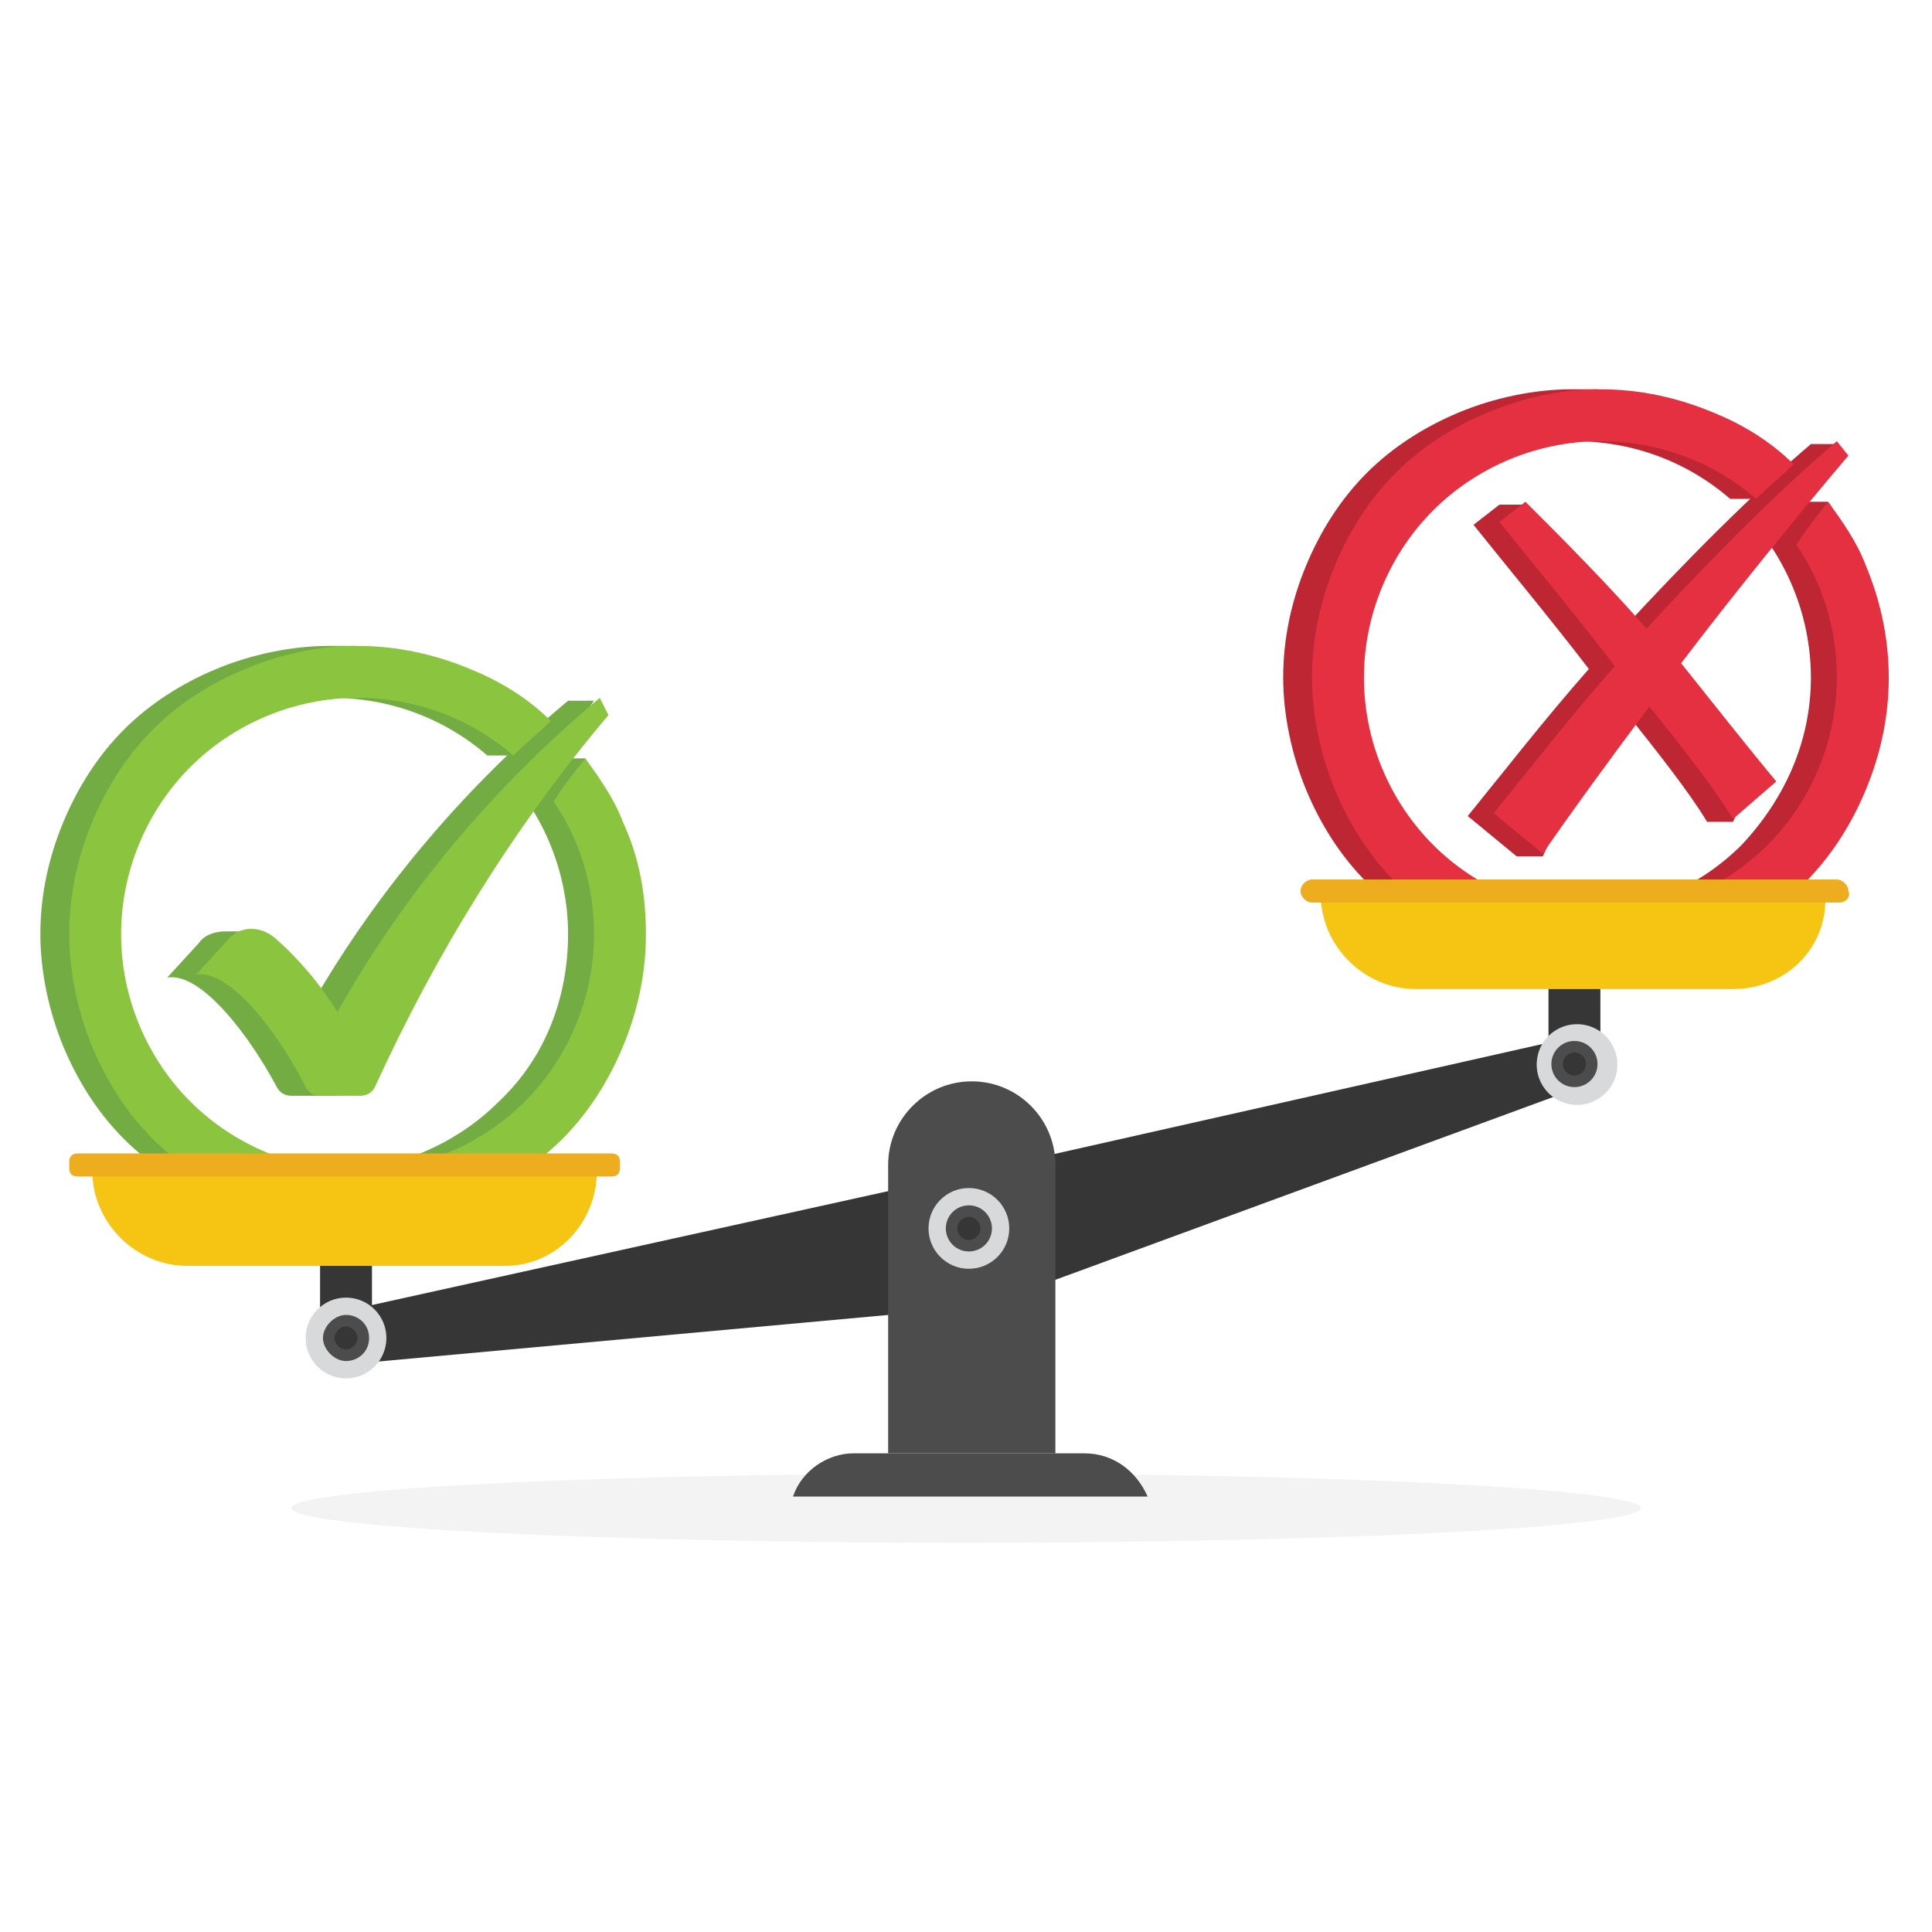 <?xml version="1.0" encoding="utf-8"?>
<!-- Generator: Adobe Illustrator 25.4.1, SVG Export Plug-In . SVG Version: 6.00 Build 0)  -->
<svg version="1.1" id="Layer_1" xmlns="http://www.w3.org/2000/svg" xmlns:xlink="http://www.w3.org/1999/xlink" x="0px" y="0px"
	 viewBox="0 0 67 67" style="enable-background:new 0 0 67 67;" xml:space="preserve">
<style type="text/css">
	.st0{fill:#BF2634;}
	.st1{fill:#E43040;}
	.st2{fill:#73AC43;}
	.st3{fill:#8BC53F;}
	.st4{fill:#F3F3F3;}
	.st5{fill:#363636;}
	.st6{fill:#D8D9DA;}
	.st7{fill:#4C4C4C;}
	.st8{fill:#F6C513;}
	.st9{fill:#EEAC1F;}
</style>
<g>
	<g>
		<path class="st0" d="M63.7,15.4h-0.9c-2,1.7-4.3,4-6.6,6.5c-1.3-1.5-3.3-4.4-3.3-4.4H52l-0.9,0.7c1.2,1.5,2.7,3.3,4,5
			c-1.5,1.7-2.9,3.5-4.2,5.1l1.7,1.4h0.9c0,0,1.6-3.5,2.8-5.1c1.2,1.5,2.3,2.9,2.9,3.9h0.9l0.6-1.3c-1-1.2-2.1-2.6-3.3-4.1
			C59.3,20.5,62,17.3,63.7,15.4z"/>
		<path class="st0" d="M63.8,19.6c-0.3-0.7-0.4-2.2-0.4-2.2l-0.9,0c-0.3-0.3-0.6-0.7-0.9-1c-0.9-0.9-2-1.6-3.2-2.1
			c-1-0.4-3-0.8-3-0.8h-0.9c-1.3,0-2.7,0.3-3.9,0.8c-1.2,0.5-2.3,1.2-3.2,2.1c-0.9,0.9-1.6,2-2.1,3.2c-0.5,1.2-0.8,2.5-0.8,3.9
			c0,1.3,0.3,2.7,0.8,3.9c0.5,1.2,1.2,2.3,2.1,3.2c0.9,0.9,2,1.6,3.2,2.1c1.2,0.5,2.5,0.8,3.9,0.8c0.5,0,0.9,0,0.9,0
			c1-0.1,2-0.4,3-0.8c1.2-0.5,2.3-1.2,3.2-2.1c0.9-0.9,1.6-2,2.1-3.2c0.5-1.2,0.8-2.5,0.8-3.9C64.6,22.1,64.3,20.8,63.8,19.6z
			 M60.4,29.3c-1.5,1.5-3.6,2.4-5.8,2.4s-4.3-0.9-5.8-2.4c-1.5-1.5-2.4-3.6-2.4-5.8s0.9-4.3,2.4-5.8c1.5-1.5,3.6-2.4,5.8-2.4
			c2,0,3.9,0.7,5.4,2l0.9,0c0,0-0.5,0.3-0.5,0.4c1.5,1.5,2.4,3.6,2.4,5.8S61.9,27.7,60.4,29.3z"/>
		<path class="st1" d="M64.7,19.6c-0.3-0.8-0.8-1.5-1.3-2.2c-0.4,0.5-0.8,1-1.1,1.5c0.9,1.3,1.4,2.9,1.4,4.6c0,2.2-0.9,4.3-2.4,5.8
			c-1.5,1.5-3.6,2.4-5.8,2.4s-4.3-0.9-5.8-2.4c-1.5-1.5-2.4-3.6-2.4-5.8s0.9-4.3,2.4-5.8c1.5-1.5,3.6-2.4,5.8-2.4c2,0,3.9,0.7,5.4,2
			c0.4-0.4,0.9-0.8,1.3-1.2c-0.8-0.8-1.8-1.4-2.8-1.8c-1.2-0.5-2.5-0.8-3.9-0.8s-2.7,0.3-3.9,0.8c-1.2,0.5-2.3,1.2-3.2,2.1
			c-0.9,0.9-1.6,2-2.1,3.2c-0.5,1.2-0.8,2.5-0.8,3.9c0,1.3,0.3,2.7,0.8,3.9c0.5,1.2,1.2,2.3,2.1,3.2c0.9,0.9,2,1.6,3.2,2.1
			c1.2,0.5,2.5,0.8,3.9,0.8s2.7-0.3,3.9-0.8c1.2-0.5,2.3-1.2,3.2-2.1c0.9-0.9,1.6-2,2.1-3.2c0.5-1.2,0.8-2.5,0.8-3.9
			C65.5,22.1,65.2,20.8,64.7,19.6z"/>
		<g>
			<path class="st1" d="M64.1,15.8l-0.4-0.5c-2,1.7-4.3,4-6.6,6.5c-1.4-1.6-2.9-3.1-4.2-4.4L52,18.1c1.2,1.5,2.7,3.3,4,5
				c-1.5,1.7-2.9,3.5-4.2,5.1l1.7,1.4c0.9-1.3,2.2-3.1,3.7-5.1c1.2,1.5,2.3,2.9,2.9,3.9l1.5-1.3c-1-1.2-2.1-2.6-3.3-4.1
				C60.2,20.5,62.4,17.8,64.1,15.8z"/>
		</g>
	</g>
	<g>
		<path class="st2" d="M20.7,28.5c-0.3-0.7-0.4-2.2-0.4-2.2l-0.9,0c-0.3-0.3-0.6-0.7-0.9-1c-0.9-0.9-2-1.6-3.2-2.1
			c-1-0.4-3-0.8-3-0.8h-0.9c-1.3,0-2.7,0.3-3.9,0.8c-1.2,0.5-2.3,1.2-3.2,2.1c-0.9,0.9-1.6,2-2.1,3.2c-0.5,1.2-0.8,2.5-0.8,3.9
			c0,1.3,0.3,2.7,0.8,3.9c0.5,1.2,1.2,2.3,2.1,3.2c0.9,0.9,2,1.6,3.2,2.1c1.2,0.5,2.5,0.8,3.9,0.8c0.5,0,0.9,0,0.9,0
			c1-0.1,2-0.4,3-0.8c1.2-0.5,2.3-1.2,3.2-2.1c0.9-0.9,1.6-2,2.1-3.2c0.5-1.2,0.8-2.5,0.8-3.9C21.5,31.1,21.3,29.8,20.7,28.5z
			 M17.3,38.2c-1.5,1.5-3.6,2.4-5.8,2.4s-4.3-0.9-5.8-2.4c-1.5-1.5-2.4-3.6-2.4-5.8c0-2.2,0.9-4.3,2.4-5.8s3.6-2.4,5.8-2.4
			c2,0,3.9,0.7,5.4,2l0.9,0c0,0-0.5,0.3-0.5,0.4c1.5,1.5,2.4,3.6,2.4,5.8C19.7,34.6,18.9,36.7,17.3,38.2z"/>
		<g>
			<path class="st2" d="M10.6,35.2c2.3-4.1,5.4-7.8,9.1-10.9h0.9l-0.5,0.7c-3.3,3.9-6,8-8.1,12.7c-0.1,0.2-0.2,0.3-0.4,0.3
				c-0.6,0-1,0-1.5,0c-0.2,0-0.4-0.1-0.5-0.3C8.7,36,7,33.7,5.8,33.9l1.1-1.2c0.2-0.3,0.6-0.4,0.9-0.4h0.8L10.6,35.2z"/>
		</g>
		<path class="st3" d="M21.6,28.5c-0.3-0.8-0.8-1.5-1.3-2.2c-0.4,0.5-0.8,1-1.1,1.5c0.9,1.3,1.4,2.9,1.4,4.6c0,2.2-0.9,4.3-2.4,5.8
			c-1.5,1.5-3.6,2.4-5.8,2.4s-4.3-0.9-5.8-2.4c-1.5-1.5-2.4-3.6-2.4-5.8c0-2.2,0.9-4.3,2.4-5.8s3.6-2.4,5.8-2.4c2,0,3.9,0.7,5.4,2
			c0.4-0.4,0.9-0.8,1.3-1.2c-0.8-0.8-1.8-1.4-2.8-1.8c-1.2-0.5-2.5-0.8-3.9-0.8s-2.7,0.3-3.9,0.8c-1.2,0.5-2.3,1.2-3.2,2.1
			c-0.9,0.9-1.6,2-2.1,3.2c-0.5,1.2-0.8,2.5-0.8,3.9c0,1.3,0.3,2.7,0.8,3.9c0.5,1.2,1.2,2.3,2.1,3.2c0.9,0.9,2,1.6,3.2,2.1
			c1.2,0.5,2.5,0.8,3.9,0.8s2.7-0.3,3.9-0.8c1.2-0.5,2.3-1.2,3.2-2.1c0.9-0.9,1.6-2,2.1-3.2c0.5-1.2,0.8-2.5,0.8-3.9
			C22.4,31.1,22.2,29.8,21.6,28.5z"/>
		<g>
			<path class="st3" d="M21.1,24.8c-3.3,3.9-6,8.3-8.1,12.9c-0.1,0.2-0.3,0.3-0.5,0.3c-0.5,0-0.9,0-1.4,0c-0.2,0-0.4-0.1-0.5-0.3
				c-0.9-1.8-2.6-4.1-3.8-3.9l1.1-1.2c0.4-0.5,1.1-0.5,1.6-0.1c1.4,1.2,2.2,2.6,2.2,2.6c2.3-4.1,5.4-7.8,9.1-10.9L21.1,24.8z"/>
		</g>
	</g>
	<g>
		<ellipse class="st4" cx="33.5" cy="52.3" rx="23.4" ry="1.2"/>
		<g>
			<g>
				<polygon class="st5" points="33.1,40.8 34.1,45.3 12.2,47.3 11.8,45.5 				"/>
				<polygon class="st5" points="33.1,40.8 34.1,45.3 54.8,37.7 54.4,36 				"/>
				<g>
					<rect x="11.1" y="43" class="st5" width="1.8" height="4.3"/>
					<circle class="st6" cx="12" cy="46.4" r="1.4"/>
					<path class="st7" d="M12.8,46.4c0,0.5-0.4,0.8-0.8,0.8s-0.8-0.4-0.8-0.8s0.4-0.8,0.8-0.8S12.8,45.9,12.8,46.4z"/>
					<path class="st5" d="M12.4,46.4c0,0.2-0.2,0.4-0.4,0.4c-0.2,0-0.4-0.2-0.4-0.4c0-0.2,0.2-0.4,0.4-0.4
						C12.2,46,12.4,46.2,12.4,46.4z"/>
					<g>
						<path class="st8" d="M17.5,43.9h-11c-1.8,0-3.3-1.5-3.3-3.3l0,0h17.5l0,0C20.7,42.4,19.3,43.9,17.5,43.9z"/>
						<path class="st9" d="M21.2,40.8H2.7c-0.2,0-0.3-0.1-0.3-0.3v-0.2c0-0.2,0.1-0.3,0.3-0.3h18.5c0.2,0,0.3,0.1,0.3,0.3v0.2
							C21.5,40.7,21.4,40.8,21.2,40.8z"/>
					</g>
				</g>
				<g>
					<rect x="53.7" y="33.4" class="st5" width="1.8" height="4.3"/>
					
						<ellipse transform="matrix(0.16 -0.987 0.987 0.16 9.534 84.903)" class="st6" cx="54.6" cy="36.9" rx="1.4" ry="1.4"/>
					<circle class="st7" cx="54.6" cy="36.9" r="0.8"/>
					<circle class="st5" cx="54.6" cy="36.9" r="0.4"/>
					<g>
						<path class="st8" d="M60.1,34.3h-11c-1.8,0-3.3-1.5-3.3-3.3l0,0h17.5l0,0C63.4,32.9,61.9,34.3,60.1,34.3z"/>
						<path class="st9" d="M63.8,31.3H45.5c-0.2,0-0.4-0.2-0.4-0.4l0,0c0-0.2,0.2-0.4,0.4-0.4h18.2c0.2,0,0.4,0.2,0.4,0.4l0,0
							C64.2,31.1,64,31.3,63.8,31.3z"/>
					</g>
				</g>
			</g>
			<path class="st7" d="M36.5,50.4h-5.7v-10c0-1.6,1.3-2.9,2.9-2.9l0,0c1.6,0,2.9,1.3,2.9,2.9V50.4z"/>
			<path class="st7" d="M39.8,51.9H27.5l0,0c0.3-0.9,1.2-1.5,2.1-1.5h8C38.6,50.4,39.4,51,39.8,51.9L39.8,51.9z"/>
			<g>
				<circle class="st6" cx="33.6" cy="42.6" r="1.4"/>
				<circle class="st7" cx="33.6" cy="42.6" r="0.8"/>
				<circle class="st5" cx="33.6" cy="42.6" r="0.4"/>
			</g>
		</g>
	</g>
</g>
</svg>
